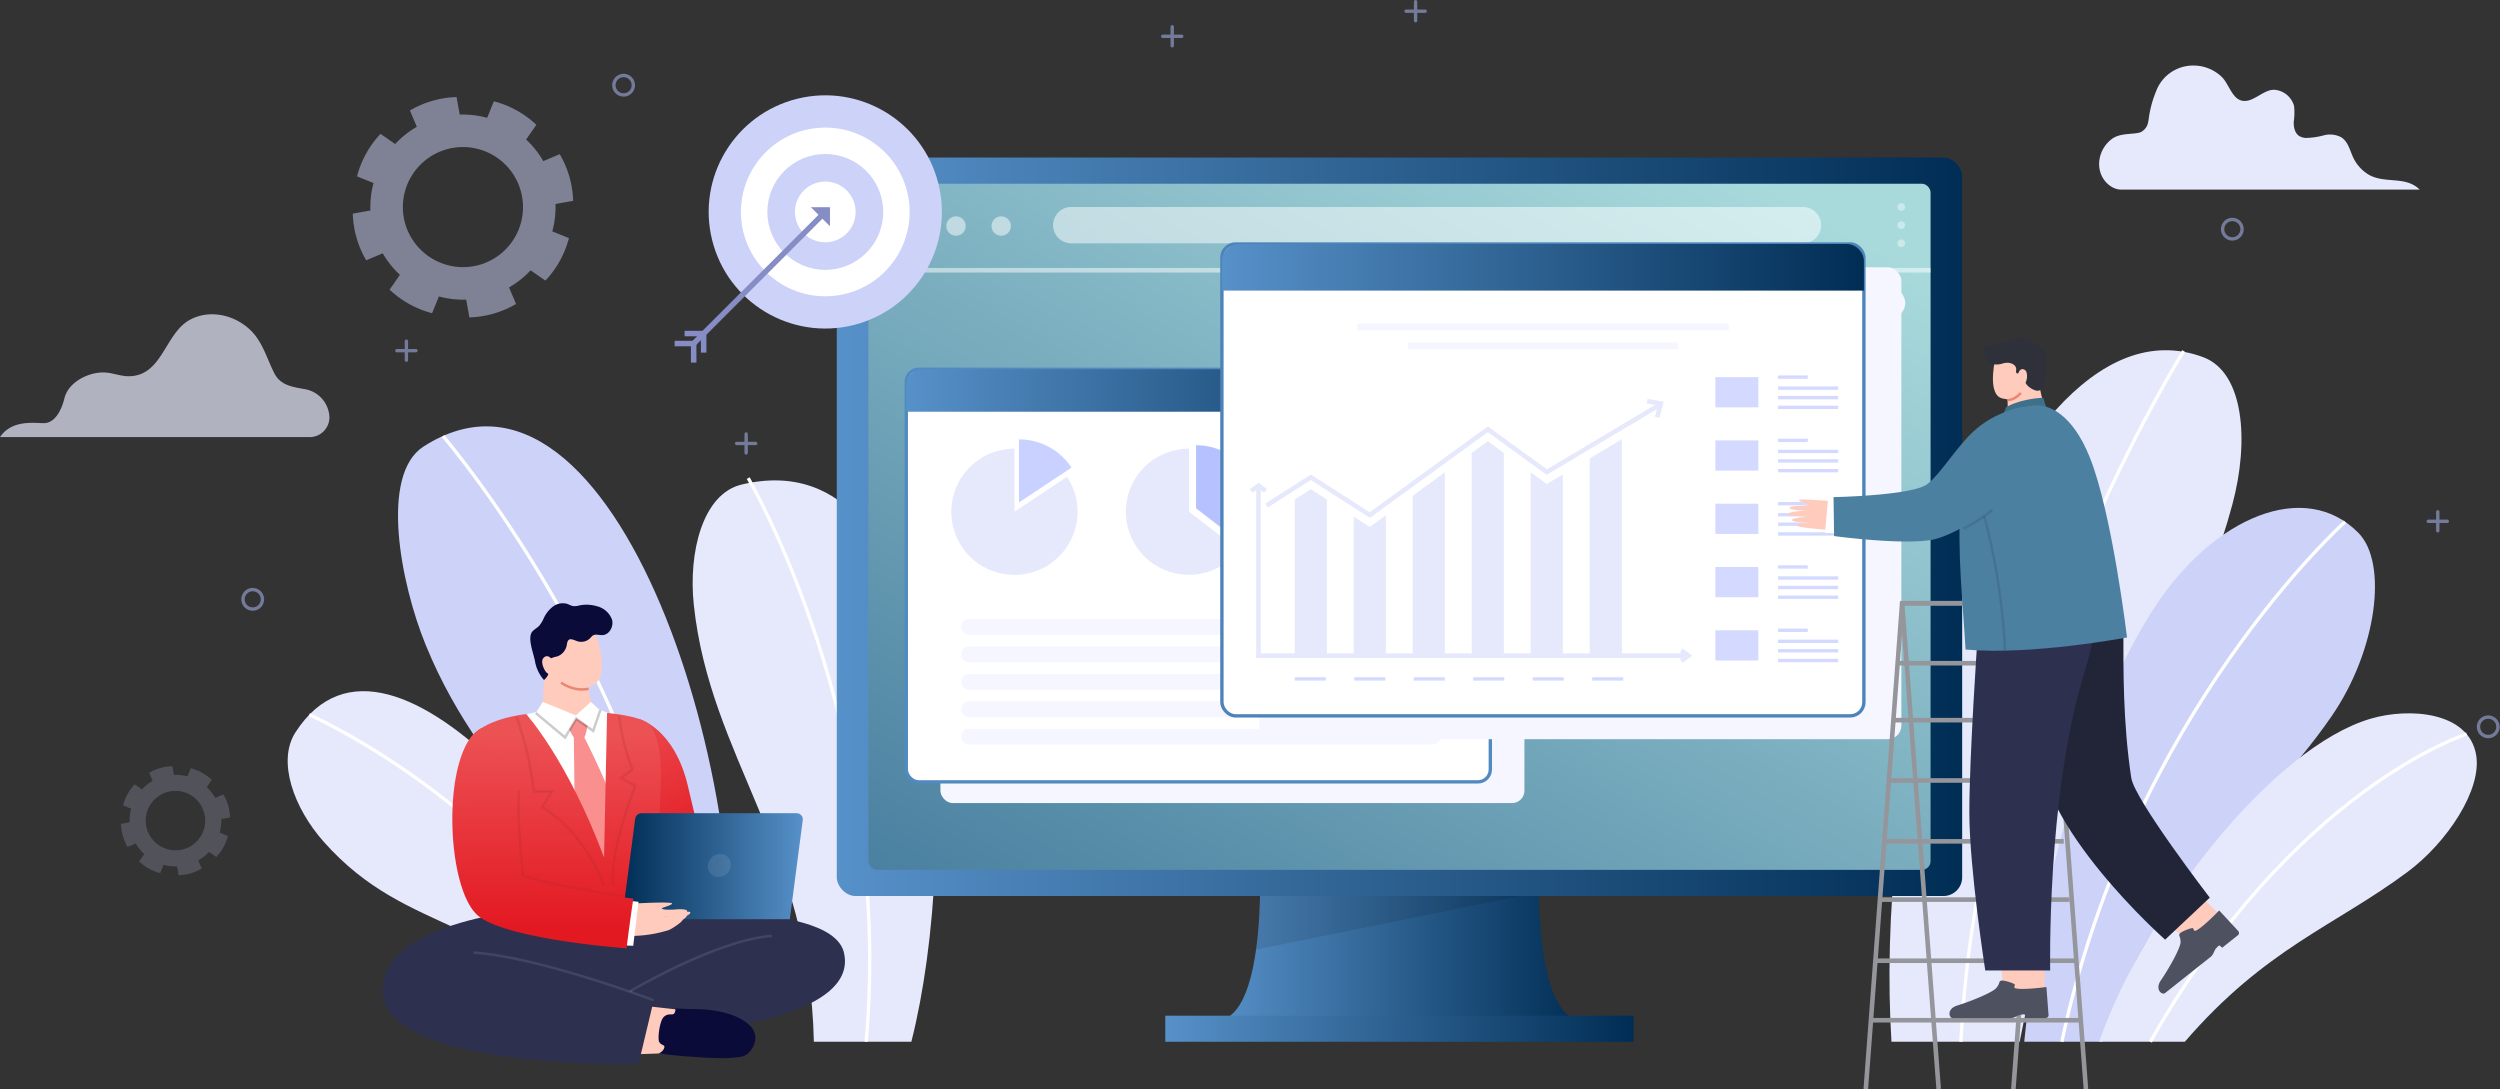 <svg xmlns="http://www.w3.org/2000/svg" xmlns:xlink="http://www.w3.org/1999/xlink" width="742.61" height="323.552" viewBox="0 0 742.61 323.552">
  <rect x="0" y="0" width="742.61" height="323.552" fill="#333333" stroke="none"/>
  <defs>
    <linearGradient id="linear-gradient" y1="0.5" x2="1" y2="0.5" gradientUnits="objectBoundingBox">
      <stop offset="0" stop-color="#5791c9"/>
      <stop offset="1" stop-color="#002d54"/>
    </linearGradient>
    <linearGradient id="linear-gradient-3" x1="0.903" y1="0.047" x2="-0.018" y2="1.083" gradientUnits="objectBoundingBox">
      <stop offset="0" stop-color="#a8dadc"/>
      <stop offset="1" stop-color="#457b9d"/>
    </linearGradient>
    <linearGradient id="linear-gradient-7" x1="0.125" y1="-0.148" x2="0.483" y2="0.726" gradientUnits="objectBoundingBox">
      <stop offset="0" stop-color="#ec5154"/>
      <stop offset="0.099" stop-color="#eb4b4f"/>
      <stop offset="1" stop-color="#e31922"/>
    </linearGradient>
    <linearGradient id="linear-gradient-8" x1="0.5" y1="0.104" x2="0.502" y2="1.024" xlink:href="#linear-gradient-7"/>
    <linearGradient id="linear-gradient-9" x1="1" y1="0.5" x2="0" y2="0.5" xlink:href="#linear-gradient"/>
    <linearGradient id="linear-gradient-10" x1="0.499" y1="0.031" x2="0.501" y2="0.908" xlink:href="#linear-gradient-7"/>
  </defs>
  <g id="Group_13699" data-name="Group 13699" transform="translate(-91.034 -113.677)">
    <g id="Group_13633" data-name="Group 13633" transform="translate(163.219 114.178)" opacity="0.5">
      <path id="Path_14098" data-name="Path 14098" d="M322.271,150.487a2.885,2.885,0,1,1-3.727-1.662A2.885,2.885,0,0,1,322.271,150.487Z" transform="translate(-81.224 -101.658)" fill="none" stroke="#b6c2ff" stroke-linecap="round" stroke-linejoin="round" stroke-width="1"/>
      <path id="Path_14099" data-name="Path 14099" d="M230.363,132.112a2.885,2.885,0,1,1-3.726-1.662A2.886,2.886,0,0,1,230.363,132.112Z" transform="translate(-114.619 -108.334)" fill="none" stroke="#b6c2ff" stroke-linecap="round" stroke-linejoin="round" stroke-width="1"/>
      <path id="Path_14100" data-name="Path 14100" d="M149.56,244.125a2.885,2.885,0,1,1-3.726-1.662A2.885,2.885,0,0,1,149.56,244.125Z" transform="translate(-143.98 -67.633)" fill="none" stroke="#b6c2ff" stroke-linecap="round" stroke-linejoin="round" stroke-width="1"/>
      <path id="Path_14101" data-name="Path 14101" d="M392.427,153.543a2.886,2.886,0,1,1-3.727-1.662A2.885,2.885,0,0,1,392.427,153.543Z" transform="translate(-55.732 -100.547)" fill="none" stroke="#b6c2ff" stroke-linecap="round" stroke-linejoin="round" stroke-width="1"/>
      <path id="Path_14102" data-name="Path 14102" d="M580.87,163.479a2.886,2.886,0,1,1-3.728-1.662A2.886,2.886,0,0,1,580.87,163.479Z" transform="translate(12.741 -96.937)" fill="none" stroke="#b6c2ff" stroke-linecap="round" stroke-linejoin="round" stroke-width="1"/>
      <path id="Path_14103" data-name="Path 14103" d="M636.622,271.9a2.885,2.885,0,1,1-3.726-1.662A2.884,2.884,0,0,1,636.622,271.9Z" transform="translate(33 -57.54)" fill="none" stroke="#b6c2ff" stroke-linecap="round" stroke-linejoin="round" stroke-width="1"/>
      <g id="Group_13625" data-name="Group 13625" transform="translate(273.193 7.456)">
        <line id="Line_362" data-name="Line 362" y2="5.644" transform="translate(2.822)" fill="none" stroke="#b6c2ff" stroke-linecap="round" stroke-linejoin="round" stroke-width="1"/>
        <line id="Line_363" data-name="Line 363" x1="5.644" transform="translate(0 2.822)" fill="none" stroke="#b6c2ff" stroke-linecap="round" stroke-linejoin="round" stroke-width="1"/>
      </g>
      <g id="Group_13626" data-name="Group 13626" transform="translate(345.486)">
        <line id="Line_364" data-name="Line 364" y2="5.644" transform="translate(2.822)" fill="none" stroke="#b6c2ff" stroke-linecap="round" stroke-linejoin="round" stroke-width="1"/>
        <line id="Line_365" data-name="Line 365" x1="5.644" transform="translate(0 2.822)" fill="none" stroke="#b6c2ff" stroke-linecap="round" stroke-linejoin="round" stroke-width="1"/>
      </g>
      <g id="Group_13627" data-name="Group 13627" transform="translate(146.631 128.403)">
        <line id="Line_366" data-name="Line 366" y2="5.644" transform="translate(2.822)" fill="none" stroke="#b6c2ff" stroke-linecap="round" stroke-linejoin="round" stroke-width="1"/>
        <line id="Line_367" data-name="Line 367" x1="5.644" transform="translate(0 2.822)" fill="none" stroke="#b6c2ff" stroke-linecap="round" stroke-linejoin="round" stroke-width="1"/>
      </g>
      <g id="Group_13628" data-name="Group 13628" transform="translate(45.711 100.836)">
        <line id="Line_368" data-name="Line 368" y2="5.644" transform="translate(2.822)" fill="none" stroke="#b6c2ff" stroke-linecap="round" stroke-linejoin="round" stroke-width="1"/>
        <line id="Line_369" data-name="Line 369" x1="5.644" transform="translate(0 2.822)" fill="none" stroke="#b6c2ff" stroke-linecap="round" stroke-linejoin="round" stroke-width="1"/>
      </g>
      <g id="Group_13629" data-name="Group 13629" transform="translate(485.651 51.206)">
        <line id="Line_370" data-name="Line 370" y2="5.644" transform="translate(2.822)" fill="none" stroke="#b6c2ff" stroke-linecap="round" stroke-linejoin="round" stroke-width="1"/>
        <line id="Line_371" data-name="Line 371" x1="5.644" transform="translate(0 2.822)" fill="none" stroke="#b6c2ff" stroke-linecap="round" stroke-linejoin="round" stroke-width="1"/>
      </g>
      <g id="Group_13630" data-name="Group 13630" transform="translate(26.12 207.473)">
        <line id="Line_372" data-name="Line 372" y2="5.644" transform="translate(2.822)" fill="none" stroke="#b6c2ff" stroke-linecap="round" stroke-linejoin="round" stroke-width="1"/>
        <line id="Line_373" data-name="Line 373" x1="5.644" transform="translate(0 2.822)" fill="none" stroke="#b6c2ff" stroke-linecap="round" stroke-linejoin="round" stroke-width="1"/>
      </g>
      <g id="Group_13631" data-name="Group 13631" transform="translate(649.12 151.525)">
        <line id="Line_374" data-name="Line 374" y2="5.644" transform="translate(2.822)" fill="none" stroke="#b6c2ff" stroke-linecap="round" stroke-linejoin="round" stroke-width="1"/>
        <line id="Line_375" data-name="Line 375" x1="5.644" transform="translate(0 2.822)" fill="none" stroke="#b6c2ff" stroke-linecap="round" stroke-linejoin="round" stroke-width="1"/>
      </g>
      <g id="Group_13632" data-name="Group 13632" transform="translate(560.567 120.702)">
        <line id="Line_376" data-name="Line 376" y2="5.644" transform="translate(2.822)" fill="none" stroke="#b6c2ff" stroke-linecap="round" stroke-linejoin="round" stroke-width="1"/>
        <line id="Line_377" data-name="Line 377" x1="5.644" transform="translate(0 2.822)" fill="none" stroke="#b6c2ff" stroke-linecap="round" stroke-linejoin="round" stroke-width="1"/>
      </g>
    </g>
    <path id="Path_14104" data-name="Path 14104" d="M167.9,169.588a29.014,29.014,0,0,0,3.988,13.859l4.9-2.072a27.358,27.358,0,0,0,5.115,6.385l-3.068,4.416a29.233,29.233,0,0,0,8.791,5.688c.239.1.479.2.72.29a28.516,28.516,0,0,0,3.11,1l2.015-4.979c.3.08.6.158.908.23.341.083.686.157,1.033.225a27.241,27.241,0,0,0,6.173.5l.95,5.28a29.049,29.049,0,0,0,13.857-3.992l-2.082-4.916a27.342,27.342,0,0,0,6.406-5.083l4.4,3.055a28.974,28.974,0,0,0,6.979-12.617l-4.938-2a27.321,27.321,0,0,0,.95-8.137l5.246-.942a29.006,29.006,0,0,0-3.989-13.859l-4.882,2.067a27.266,27.266,0,0,0-5.1-6.412l3.043-4.378a29.069,29.069,0,0,0-12.622-6.979l-1.992,4.914a27.458,27.458,0,0,0-8.149-.963l-.941-5.207a29,29,0,0,0-13.855,3.988l2.052,4.848a27.371,27.371,0,0,0-6.432,5.115l-4.345-3.018a28.987,28.987,0,0,0-6.978,12.618l4.9,1.985a27.376,27.376,0,0,0-.931,8.153Zm15.456,2.588a17.843,17.843,0,1,1,22.907,12.4A17.906,17.906,0,0,1,183.355,172.176Z" transform="translate(27.93 7.551)" fill="#cdd2f9" opacity="0.5"/>
    <path id="Path_14207" data-name="Path 14207" d="M167.9,152.1a14.361,14.361,0,0,0,1.974,6.86l2.425-1.026a13.542,13.542,0,0,0,2.532,3.16l-1.518,2.186a14.469,14.469,0,0,0,4.351,2.815c.118.051.237.1.356.144a14.112,14.112,0,0,0,1.539.494l1-2.464c.149.04.3.078.449.114.169.041.339.078.511.111a13.482,13.482,0,0,0,3.056.247l.47,2.614a14.378,14.378,0,0,0,6.859-1.976l-1.03-2.433a13.535,13.535,0,0,0,3.171-2.516l2.177,1.512a14.341,14.341,0,0,0,3.454-6.245l-2.444-.991a13.523,13.523,0,0,0,.47-4.027l2.6-.466a14.357,14.357,0,0,0-1.975-6.86l-2.417,1.023a13.5,13.5,0,0,0-2.527-3.174l1.506-2.167a14.388,14.388,0,0,0-6.247-3.454l-.986,2.432a13.591,13.591,0,0,0-4.033-.476l-.466-2.577a14.356,14.356,0,0,0-6.858,1.974l1.016,2.4a13.548,13.548,0,0,0-3.184,2.532l-2.151-1.494a14.348,14.348,0,0,0-3.454,6.245l2.425.983a13.55,13.55,0,0,0-.461,4.035Zm7.65,1.281a8.832,8.832,0,1,1,11.338,6.135A8.863,8.863,0,0,1,175.549,153.38Z" transform="translate(-40.941 206.299)" fill="#cdd2f9" opacity="0.2"/>
    <path id="Path_14105" data-name="Path 14105" d="M552.067,149.976c2.769-2.2,7.486-1.17,9.095-2.333,1.928-1.395,1.767-2.813,2.143-5a32.382,32.382,0,0,1,2.018-6.952,11.725,11.725,0,0,1,11.4-7.594,12.055,12.055,0,0,1,8.092,3.373c1.951,1.868,2.9,5.9,5.489,6.9,3.644,1.4,7.008-3.723,10.705-3.013a6.592,6.592,0,0,1,5.284,4.747,18.814,18.814,0,0,1-.1,4.693c-.063,1.569.3,3.34,1.606,4.207a4.071,4.071,0,0,0,1.984.588,21.58,21.58,0,0,0,5.318-.765,7.183,7.183,0,0,1,5.227.584c1.981,1.287,2.521,3.767,3.436,5.785a11.788,11.788,0,0,0,4.679,5.3c4.81,2.788,10.99.281,15.151,4.44H554.863c-2.889,0-6.492-3-6.484-7.642A9.434,9.434,0,0,1,552.067,149.976Z" transform="translate(166.183 5.057)" fill="#e6e8fc"/>
    <path id="Path_14106" data-name="Path 14106" d="M181.707,204.544c-4-.717-7.384-1.168-9.218-4.8s-3-7.633-5.432-10.895c-4.237-5.687-12.672-8.54-19.444-5.019-7.672,3.989-8.232,16.832-18.365,16.855-2.209.005-4.333-.841-6.529-1.07-4.833-.5-11.321,2.6-12.54,7.6-.327,1.342-1.939,7.413-6.177,7.413-2.754,0-9.436-1.115-12.968,4.134h92.253a5.884,5.884,0,0,0,5.6-5.639A8.775,8.775,0,0,0,181.707,204.544Z" transform="translate(0 24.749)" fill="#e6e8fc" opacity="0.7"/>
    <g id="Group_13640" data-name="Group 13640" transform="translate(176.488 217.71)">
      <g id="Group_13634" data-name="Group 13634" transform="translate(475.8)">
        <path id="Path_14107" data-name="Path 14107" d="M503.3,395.533c-2.2-34.736,1.361-84.167,16.735-128.6,15.954-46.1,44.354-86.557,75.888-74.742,12.1,4.535,13.719,24.855,8.626,43.784-15.013,55.8-49.8,89.531-63.172,159.556" transform="translate(-502.703 -190.116)" fill="#e6e8fc"/>
        <path id="Path_14108" data-name="Path 14108" d="M518.26,395.467c5.354-108.746,66.179-205.17,66.179-205.17" transform="translate(-497.05 -190.051)" fill="none" stroke="#fff" stroke-linejoin="round" stroke-width="1"/>
      </g>
      <g id="Group_13635" data-name="Group 13635" transform="translate(0 101.275)">
        <path id="Path_14109" data-name="Path 14109" d="M271.426,368.541c-18.94-48.008-86.587-136.538-115.38-91.952-5.627,8.713-.379,22.655,8.33,32.49,25.675,28.991,52.81,20.47,81.866,59.462" transform="translate(-153.713 -264.399)" fill="#e6e8fc"/>
        <path id="Path_14110" data-name="Path 14110" d="M257.746,366.675c-32.13-67.8-99.327-97.141-99.327-97.141" transform="translate(-152.003 -262.534)" fill="none" stroke="#fff" stroke-linejoin="round" stroke-width="1"/>
      </g>
      <g id="Group_13636" data-name="Group 13636" transform="translate(32.772 22.617)">
        <path id="Path_14111" data-name="Path 14111" d="M275.174,389.5c11.038-73.72-32.871-213.366-89.843-176.805-13.047,8.374-6.825,40.631.6,58.836C204.57,317.273,236.15,328.82,248.966,389.5" transform="translate(-177.75 -206.706)" fill="#cdd2f9"/>
        <path id="Path_14112" data-name="Path 14112" d="M260.809,388.594c-.983-95.692-73.247-179.774-73.247-179.774" transform="translate(-174.185 -205.937)" fill="none" stroke="#fff" stroke-linejoin="round" stroke-width="1"/>
      </g>
      <g id="Group_13637" data-name="Group 13637" transform="translate(120.289 37.992)">
        <path id="Path_14113" data-name="Path 14113" d="M306.909,385.226c14.667-57.665,11.67-180.3-50.4-165.521-11.666,2.779-15.853,20.25-14.227,35.671,4.791,45.459,34.473,72.8,35.668,129.849" transform="translate(-241.943 -217.803)" fill="#e6e8fc"/>
        <path id="Path_14114" data-name="Path 14114" d="M289.087,385.407c8.317-93.839-35.041-167.424-35.041-167.424" transform="translate(-237.545 -217.983)" fill="none" stroke="#fff" stroke-linejoin="round" stroke-width="1"/>
      </g>
      <g id="Group_13638" data-name="Group 13638" transform="translate(515.835 46.83)">
        <path id="Path_14115" data-name="Path 14115" d="M532.068,383.051c4.331-43.343,17.724-97.433,39.229-129.8,17.218-25.913,44.109-37.518,60.03-21.368,8.851,8.976,5.5,34.928-7.958,54.464-23.808,34.559-52.235,46.92-68.089,96.7" transform="translate(-532.068 -224.465)" fill="#cdd2f9"/>
        <path id="Path_14116" data-name="Path 14116" d="M540.262,381.949C560.9,284.168,624.376,227.5,624.376,227.5" transform="translate(-529.091 -223.363)" fill="none" stroke="#fff" stroke-linejoin="round" stroke-width="1"/>
      </g>
      <g id="Group_13639" data-name="Group 13639" transform="translate(538.073 107.852)">
        <path id="Path_14117" data-name="Path 14117" d="M548.379,366.788c14.409-40.579,52.022-87.434,80.539-95.929,11.523-3.433,29.25-2.173,31.458,10.724,1.77,10.333-8.6,26.006-20.4,34.773-21.7,16.127-42.156,22.65-66.139,50.432" transform="translate(-548.379 -269.224)" fill="#e6e8fc"/>
        <path id="Path_14118" data-name="Path 14118" d="M559.553,365.145c42.5-75.18,93.918-91.4,93.918-91.4" transform="translate(-544.319 -267.58)" fill="none" stroke="#fff" stroke-linejoin="round" stroke-width="1"/>
      </g>
    </g>
    <g id="Group_13665" data-name="Group 13665" transform="translate(201.903 160.473)">
      <path id="Path_14119" data-name="Path 14119" d="M452.169,297.3h-83.3s3.453,53.059-13.041,53.059H465.21C448.716,350.358,452.169,297.3,452.169,297.3Z" transform="translate(-105.685 -93.934)" fill="url(#linear-gradient)"/>
      <path id="Path_14120" data-name="Path 14120" d="M364.7,329.195l83.978-17.016c-.154-8.413.266-14.88.266-14.88h-83.3S366.759,314.406,364.7,329.195Z" transform="translate(-102.462 -93.934)" opacity="0.1"/>
      <rect id="Rectangle_19923" data-name="Rectangle 19923" width="334.293" height="219.363" rx="5.566" transform="translate(137.689)" fill="url(#linear-gradient)"/>
      <rect id="Rectangle_19924" data-name="Rectangle 19924" width="315.518" height="203.814" rx="2.589" transform="translate(147.076 7.775)" fill="url(#linear-gradient-3)"/>
      <g id="Group_13641" data-name="Group 13641" transform="translate(147.076 32.799)" opacity="0.5">
        <rect id="Rectangle_19925" data-name="Rectangle 19925" width="315.517" height="1.363" fill="#fff"/>
      </g>
      <path id="Path_14121" data-name="Path 14121" d="M543.235,169.695H325.865a5.393,5.393,0,0,1-5.393-5.393h0a5.393,5.393,0,0,1,5.393-5.393H543.235a5.393,5.393,0,0,1,5.393,5.393h0A5.393,5.393,0,0,1,543.235,169.695Z" transform="translate(-118.533 -144.22)" fill="#fff" opacity="0.5"/>
      <g id="Group_13642" data-name="Group 13642" transform="translate(156.806 17.471)">
        <path id="Path_14122" data-name="Path 14122" d="M293.121,163.827a2.877,2.877,0,1,1-2.877-2.878A2.877,2.877,0,0,1,293.121,163.827Z" transform="translate(-287.368 -160.949)" fill="#fff" stroke="#8693f2" stroke-miterlimit="10" stroke-width="1"/>
        <path id="Path_14123" data-name="Path 14123" d="M302.971,163.827a2.877,2.877,0,1,1-2.877-2.878A2.877,2.877,0,0,1,302.971,163.827Z" transform="translate(-283.79 -160.949)" fill="#fff" opacity="0.5"/>
        <path id="Path_14124" data-name="Path 14124" d="M312.82,163.827a2.877,2.877,0,1,1-2.877-2.878A2.877,2.877,0,0,1,312.82,163.827Z" transform="translate(-280.211 -160.949)" fill="#fff" opacity="0.5"/>
      </g>
      <g id="Group_13644" data-name="Group 13644" transform="translate(204.693 83.17)">
        <g id="Group_13643" data-name="Group 13643">
          <path id="Path_14125" data-name="Path 14125" d="M510.7,233.3H334.571a12.08,12.08,0,0,1-12.079-12.081h0a12.081,12.081,0,0,1,12.079-12.081H510.7a12.081,12.081,0,0,1,12.081,12.081h0A12.08,12.08,0,0,1,510.7,233.3Z" transform="translate(-322.492 -209.138)" fill="none" stroke="#277ef1" stroke-miterlimit="10" stroke-width="1.5"/>
          <path id="Path_14126" data-name="Path 14126" d="M465.939,209.138H445.666V233.3h20.273a12.08,12.08,0,0,0,12.081-12.081h0A12.081,12.081,0,0,0,465.939,209.138Z" transform="translate(-277.735 -209.138)" fill="#277ef1"/>
        </g>
        <path id="Path_14127" data-name="Path 14127" d="M467.206,226.015l-4-4a6.309,6.309,0,1,0-2.134,1.811l4.16,4.161a1.395,1.395,0,1,0,1.973-1.973Zm-4.521-7.756a4.509,4.509,0,1,1-4.507-4.509A4.513,4.513,0,0,1,462.685,218.259Z" transform="translate(-275.472 -208.106)" fill="#fff"/>
        <path id="Path_14128" data-name="Path 14128" d="M383.358,224.585h-50.4a5.2,5.2,0,0,1-5.2-5.2h0a5.2,5.2,0,0,1,5.2-5.2h50.4a5.2,5.2,0,0,1,5.2,5.2h0A5.2,5.2,0,0,1,383.358,224.585Z" transform="translate(-320.58 -207.304)" fill="#e0ebfc" opacity="0.75"/>
      </g>
      <rect id="Rectangle_19926" data-name="Rectangle 19926" width="139.129" height="7.742" transform="translate(235.271 254.911)" fill="url(#linear-gradient)"/>
      <g id="Group_13647" data-name="Group 13647" transform="translate(241.277 122.375)">
        <g id="Group_13645" data-name="Group 13645">
          <path id="Path_14129" data-name="Path 14129" d="M389.244,249.515H355.137a5.81,5.81,0,0,1-5.811-5.811h0a5.81,5.81,0,0,1,5.811-5.811h34.107a5.81,5.81,0,0,1,5.811,5.811h0A5.81,5.81,0,0,1,389.244,249.515Z" transform="translate(-349.326 -237.894)" fill="#e0ebfc" opacity="0.75"/>
          <line id="Line_378" data-name="Line 378" x2="33.227" transform="translate(6.25 7.262)" fill="none" stroke="#277ef1" stroke-miterlimit="10" stroke-width="1.5"/>
        </g>
        <g id="Group_13646" data-name="Group 13646" transform="translate(54.946)">
          <path id="Path_14130" data-name="Path 14130" d="M455.987,249.515H395.439a5.81,5.81,0,0,1-5.811-5.811h0a5.81,5.81,0,0,1,5.811-5.811h60.548A5.81,5.81,0,0,1,461.8,243.7h0A5.81,5.81,0,0,1,455.987,249.515Z" transform="translate(-389.628 -237.894)" fill="#e0ebfc" opacity="0.75"/>
          <line id="Line_379" data-name="Line 379" x2="46.838" transform="translate(12.666 7.262)" fill="none" stroke="#277ef1" stroke-miterlimit="10" stroke-width="1.5"/>
        </g>
      </g>
      <line id="Line_380" data-name="Line 380" x2="12.765" transform="translate(400.792 43.216)" fill="#fff" stroke="#8693f2" stroke-miterlimit="10" stroke-width="1"/>
      <line id="Line_381" data-name="Line 381" x2="12.765" transform="translate(419.74 43.216)" fill="#fff" stroke="#8693f2" stroke-miterlimit="10" stroke-width="1"/>
      <g id="Group_13648" data-name="Group 13648" transform="translate(437.101 39.759)">
        <rect id="Rectangle_19927" data-name="Rectangle 19927" width="1.718" height="1.717" fill="#f5f6ff" opacity="0.75"/>
        <rect id="Rectangle_19928" data-name="Rectangle 19928" width="1.717" height="1.717" transform="translate(2.396)" fill="#f5f6ff" opacity="0.75"/>
        <rect id="Rectangle_19929" data-name="Rectangle 19929" width="1.717" height="1.717" transform="translate(4.792)" fill="#f5f6ff" opacity="0.75"/>
        <rect id="Rectangle_19930" data-name="Rectangle 19930" width="1.718" height="1.717" transform="translate(0 2.599)" fill="#f5f6ff" opacity="0.75"/>
        <rect id="Rectangle_19931" data-name="Rectangle 19931" width="1.717" height="1.717" transform="translate(2.396 2.599)" fill="#f5f6ff" opacity="0.75"/>
        <rect id="Rectangle_19932" data-name="Rectangle 19932" width="1.717" height="1.717" transform="translate(4.792 2.599)" fill="#f5f6ff" opacity="0.75"/>
        <rect id="Rectangle_19933" data-name="Rectangle 19933" width="1.718" height="1.717" transform="translate(0 5.198)" fill="#f5f6ff" opacity="0.75"/>
        <rect id="Rectangle_19934" data-name="Rectangle 19934" width="1.717" height="1.717" transform="translate(2.396 5.198)" fill="#f5f6ff" opacity="0.75"/>
        <rect id="Rectangle_19935" data-name="Rectangle 19935" width="1.717" height="1.717" transform="translate(4.792 5.198)" fill="#f5f6ff" opacity="0.75"/>
      </g>
      <path id="Path_14131" data-name="Path 14131" d="M508.453,180.993a4.354,4.354,0,1,1-4.355-4.353A4.354,4.354,0,0,1,508.453,180.993Z" transform="translate(-53.392 -137.777)" fill="#f5f6ff"/>
      <g id="Group_13649" data-name="Group 13649" transform="translate(452.745 13.553)">
        <circle id="Ellipse_3379" data-name="Ellipse 3379" cx="1.136" cy="1.136" r="1.136" fill="#fff" opacity="0.4"/>
        <circle id="Ellipse_3380" data-name="Ellipse 3380" cx="1.136" cy="1.136" r="1.136" transform="translate(0 5.393)" fill="#fff" opacity="0.4"/>
        <circle id="Ellipse_3381" data-name="Ellipse 3381" cx="1.136" cy="1.136" r="1.136" transform="translate(0 10.786)" fill="#fff" opacity="0.4"/>
      </g>
      <g id="Group_13653" data-name="Group 13653" transform="translate(158.34 62.901)">
        <rect id="Rectangle_19936" data-name="Rectangle 19936" width="173.484" height="122.555" rx="3.681" transform="translate(10.129 6.302)" fill="#f5f6ff" style="mix-blend-mode: multiply;isolation: isolate"/>
        <rect id="Rectangle_19937" data-name="Rectangle 19937" width="173.484" height="122.555" rx="3.681" transform="translate(0 0)" fill="#fff" stroke="#518ac0" stroke-miterlimit="10" stroke-width="1"/>
        <path id="Path_14132" data-name="Path 14132" d="M457.227,194.271H293.243a4.75,4.75,0,0,0-4.75,4.75v7.854H461.977v-7.854A4.75,4.75,0,0,0,457.227,194.271Z" transform="translate(-288.493 -194.271)" fill="url(#linear-gradient)"/>
        <g id="Group_13650" data-name="Group 13650" transform="translate(16.321 74.196)">
          <path id="Path_14133" data-name="Path 14133" d="M440.405,259.358H302.8a2.34,2.34,0,0,1-2.341-2.341h0a2.34,2.34,0,0,1,2.341-2.341h137.6a2.341,2.341,0,0,1,2.341,2.341h0A2.341,2.341,0,0,1,440.405,259.358Z" transform="translate(-300.464 -246.518)" fill="#f5f6ff"/>
          <path id="Path_14134" data-name="Path 14134" d="M440.405,265.341H302.8A2.34,2.34,0,0,1,300.464,263h0a2.341,2.341,0,0,1,2.341-2.341h137.6A2.341,2.341,0,0,1,442.746,263h0A2.341,2.341,0,0,1,440.405,265.341Z" transform="translate(-300.464 -244.344)" fill="#f5f6ff"/>
          <path id="Path_14135" data-name="Path 14135" d="M440.405,271.313H302.8a2.341,2.341,0,0,1-2.341-2.342h0a2.34,2.34,0,0,1,2.341-2.341h137.6a2.341,2.341,0,0,1,2.341,2.341h0A2.342,2.342,0,0,1,440.405,271.313Z" transform="translate(-300.464 -242.174)" fill="#f5f6ff"/>
          <path id="Path_14136" data-name="Path 14136" d="M440.405,277.284H302.8a2.341,2.341,0,0,1-2.341-2.341h0A2.34,2.34,0,0,1,302.8,272.6h137.6a2.341,2.341,0,0,1,2.341,2.341h0A2.341,2.341,0,0,1,440.405,277.284Z" transform="translate(-300.464 -240.004)" fill="#f5f6ff"/>
          <path id="Path_14137" data-name="Path 14137" d="M440.405,253.374H302.8a2.34,2.34,0,0,1-2.341-2.341h0a2.34,2.34,0,0,1,2.341-2.341h137.6a2.341,2.341,0,0,1,2.341,2.341h0A2.341,2.341,0,0,1,440.405,253.374Z" transform="translate(-300.464 -248.692)" fill="#f5f6ff"/>
        </g>
        <g id="Group_13652" data-name="Group 13652" transform="translate(13.401 20.814)">
          <g id="Group_13651" data-name="Group 13651" transform="translate(20.073)" opacity="0.75">
            <path id="Path_14138" data-name="Path 14138" d="M328.655,217.913a18.711,18.711,0,0,0-15.61-8.375v18.73Z" transform="translate(-313.045 -209.538)" fill="#b6c2ff"/>
          </g>
          <path id="Path_14139" data-name="Path 14139" d="M332.657,219.944,317.052,230.3v-18.73a18.742,18.742,0,1,0,15.605,8.378Z" transform="translate(-298.322 -208.801)" fill="#e6e8fc"/>
          <path id="Path_14140" data-name="Path 14140" d="M396.142,211.566V230.3l-14.891,11.33h0a18.722,18.722,0,1,0,14.891-30.059Z" transform="translate(-268.189 -208.801)" fill="#e6e8fc"/>
          <path id="Path_14141" data-name="Path 14141" d="M366.464,240.952a18.708,18.708,0,0,0-14.839-30.132v18.731Z" transform="translate(-278.954 -209.072)" fill="#b6c2ff"/>
          <path id="Path_14142" data-name="Path 14142" d="M369.922,241.7l-14.837-11.4v-18.73a18.731,18.731,0,1,0,14.839,30.13Z" transform="translate(-284.502 -208.801)" fill="#e6e8fc"/>
          <path id="Path_14143" data-name="Path 14143" d="M377.133,229.577a18.626,18.626,0,0,0,3.839,11.328l14.891-11.328V210.846A18.731,18.731,0,0,0,377.133,229.577Z" transform="translate(-269.685 -209.063)" fill="#b6c2ff"/>
        </g>
      </g>
      <g id="Group_13664" data-name="Group 13664" transform="translate(252.092 25.678)">
        <rect id="Rectangle_19938" data-name="Rectangle 19938" width="190.696" height="140.167" rx="4.046" transform="translate(11.134 6.928)" fill="#f5f6ff" style="mix-blend-mode: multiply;isolation: isolate"/>
        <rect id="Rectangle_19939" data-name="Rectangle 19939" width="190.696" height="140.167" rx="4.046" transform="translate(0 0)" fill="#fff" stroke="#4c84ba" stroke-miterlimit="10" stroke-width="1"/>
        <path id="Path_14144" data-name="Path 14144" d="M542.732,166.969H362.481a5.221,5.221,0,0,0-5.222,5.222v8.633h190.7v-8.633A5.222,5.222,0,0,0,542.732,166.969Z" transform="translate(-357.258 -166.969)" fill="url(#linear-gradient)"/>
        <g id="Group_13659" data-name="Group 13659" transform="translate(146.58 39.546)">
          <g id="Group_13654" data-name="Group 13654">
            <rect id="Rectangle_19940" data-name="Rectangle 19940" width="12.762" height="8.987" fill="#d4daff"/>
            <line id="Line_382" data-name="Line 382" x2="8.823" transform="translate(18.627)" fill="none" stroke="#d4daff" stroke-miterlimit="10" stroke-width="1"/>
            <line id="Line_383" data-name="Line 383" x2="17.843" transform="translate(18.627 8.987)" fill="none" stroke="#d4daff" stroke-miterlimit="10" stroke-width="1"/>
            <line id="Line_384" data-name="Line 384" x2="17.843" transform="translate(18.627 6.096)" fill="none" stroke="#d4daff" stroke-miterlimit="10" stroke-width="1"/>
            <line id="Line_385" data-name="Line 385" x2="17.843" transform="translate(18.627 3.279)" fill="none" stroke="#d4daff" stroke-miterlimit="10" stroke-width="1"/>
          </g>
          <g id="Group_13655" data-name="Group 13655" transform="translate(0 18.799)">
            <rect id="Rectangle_19941" data-name="Rectangle 19941" width="12.762" height="8.987" fill="#d4daff"/>
            <line id="Line_386" data-name="Line 386" x2="8.823" transform="translate(18.627)" fill="none" stroke="#d4daff" stroke-miterlimit="10" stroke-width="1"/>
            <line id="Line_387" data-name="Line 387" x2="17.843" transform="translate(18.627 8.987)" fill="none" stroke="#d4daff" stroke-miterlimit="10" stroke-width="1"/>
            <line id="Line_388" data-name="Line 388" x2="17.843" transform="translate(18.627 6.096)" fill="none" stroke="#d4daff" stroke-miterlimit="10" stroke-width="1"/>
            <line id="Line_389" data-name="Line 389" x2="17.843" transform="translate(18.627 3.279)" fill="none" stroke="#d4daff" stroke-miterlimit="10" stroke-width="1"/>
          </g>
          <g id="Group_13656" data-name="Group 13656" transform="translate(0 37.598)">
            <rect id="Rectangle_19942" data-name="Rectangle 19942" width="12.762" height="8.987" fill="#d4daff"/>
            <line id="Line_390" data-name="Line 390" x2="8.823" transform="translate(18.627)" fill="none" stroke="#d4daff" stroke-miterlimit="10" stroke-width="1"/>
            <line id="Line_391" data-name="Line 391" x2="17.843" transform="translate(18.627 8.987)" fill="none" stroke="#d4daff" stroke-miterlimit="10" stroke-width="1"/>
            <line id="Line_392" data-name="Line 392" x2="17.843" transform="translate(18.627 6.096)" fill="none" stroke="#d4daff" stroke-miterlimit="10" stroke-width="1"/>
            <line id="Line_393" data-name="Line 393" x2="17.843" transform="translate(18.627 3.279)" fill="none" stroke="#d4daff" stroke-miterlimit="10" stroke-width="1"/>
          </g>
          <g id="Group_13657" data-name="Group 13657" transform="translate(0 56.397)">
            <rect id="Rectangle_19943" data-name="Rectangle 19943" width="12.762" height="8.987" fill="#d4daff"/>
            <line id="Line_394" data-name="Line 394" x2="8.823" transform="translate(18.627)" fill="none" stroke="#d4daff" stroke-miterlimit="10" stroke-width="1"/>
            <line id="Line_395" data-name="Line 395" x2="17.843" transform="translate(18.627 8.987)" fill="none" stroke="#d4daff" stroke-miterlimit="10" stroke-width="1"/>
            <line id="Line_396" data-name="Line 396" x2="17.843" transform="translate(18.627 6.096)" fill="none" stroke="#d4daff" stroke-miterlimit="10" stroke-width="1"/>
            <line id="Line_397" data-name="Line 397" x2="17.843" transform="translate(18.627 3.279)" fill="none" stroke="#d4daff" stroke-miterlimit="10" stroke-width="1"/>
          </g>
          <g id="Group_13658" data-name="Group 13658" transform="translate(0 75.197)">
            <rect id="Rectangle_19944" data-name="Rectangle 19944" width="12.762" height="8.987" fill="#d4daff"/>
            <line id="Line_398" data-name="Line 398" x2="8.823" transform="translate(18.627)" fill="none" stroke="#d4daff" stroke-miterlimit="10" stroke-width="1"/>
            <line id="Line_399" data-name="Line 399" x2="17.843" transform="translate(18.627 8.987)" fill="none" stroke="#d4daff" stroke-miterlimit="10" stroke-width="1"/>
            <line id="Line_400" data-name="Line 400" x2="17.843" transform="translate(18.627 6.096)" fill="none" stroke="#d4daff" stroke-miterlimit="10" stroke-width="1"/>
            <line id="Line_401" data-name="Line 401" x2="17.843" transform="translate(18.627 3.279)" fill="none" stroke="#d4daff" stroke-miterlimit="10" stroke-width="1"/>
          </g>
        </g>
        <line id="Line_402" data-name="Line 402" x2="110.415" transform="translate(40.141 24.65)" fill="none" stroke="#f5f6ff" stroke-miterlimit="10" stroke-width="2"/>
        <line id="Line_403" data-name="Line 403" x2="80.197" transform="translate(55.249 30.257)" fill="none" stroke="#f5f6ff" stroke-miterlimit="10" stroke-width="2"/>
        <g id="Group_13663" data-name="Group 13663" transform="translate(8.348 46.03)">
          <path id="Path_14145" data-name="Path 14145" d="M398.835,223.672v47.515h9.539V216.737Z" transform="translate(-350.5 -194.915)" fill="#e6e8fc"/>
          <path id="Path_14146" data-name="Path 14146" d="M390.75,229.55l-4.77-3.051v41.292h9.539V226.083Z" transform="translate(-355.17 -191.52)" fill="#e6e8fc"/>
          <path id="Path_14147" data-name="Path 14147" d="M377.9,220.4l-4.769,3.041v46.41h9.539v-46.4Z" transform="translate(-359.841 -193.583)" fill="#e6e8fc"/>
          <path id="Path_14148" data-name="Path 14148" d="M437.4,215.208v58.6h9.539V209.524Z" transform="translate(-336.487 -197.537)" fill="#e6e8fc"/>
          <path id="Path_14149" data-name="Path 14149" d="M416.459,209.935l-4.769,3.467v60.256h9.539V213.4Z" transform="translate(-345.829 -197.387)" fill="#e6e8fc"/>
          <path id="Path_14150" data-name="Path 14150" d="M429.313,220.192l-4.769-3.463V271.19h9.539V217.349Z" transform="translate(-341.158 -194.919)" fill="#e6e8fc"/>
          <g id="Group_13660" data-name="Group 13660" transform="translate(0 24.91)">
            <path id="Path_14151" data-name="Path 14151" d="M367.6,221.967l-1.7-1.266-1.7,1.266-.813-1.094L365.9,219l2.516,1.87Z" transform="translate(-363.382 -219.002)" fill="#e6e8fc"/>
          </g>
          <path id="Path_14152" data-name="Path 14152" d="M491.412,267.936l-.812,1.094.455.338H366.091V219.863h-1.363v50.869H491.057l-.456.34.812,1.094,2.848-2.116Z" transform="translate(-362.893 -193.78)" fill="#e6e8fc"/>
          <g id="Group_13661" data-name="Group 13661" transform="translate(4.571 0.839)">
            <path id="Path_14153" data-name="Path 14153" d="M397.767,235.817,380.218,224.59l-12.75,8.13-.734-1.149,13.483-8.6,17.5,11.2,35.075-25.5,17.563,12.752,33.682-20.072.7,1.172L450.282,223.05l-17.488-12.7Z" transform="translate(-366.734 -201.347)" fill="#e6e8fc"/>
          </g>
          <g id="Group_13662" data-name="Group 13662" transform="translate(117.858)">
            <path id="Path_14154" data-name="Path 14154" d="M453.579,206.341,452.261,206l.881-3.36-3.314-.559.226-1.345,4.784.807Z" transform="translate(-449.828 -200.731)" fill="#e6e8fc"/>
          </g>
          <line id="Line_404" data-name="Line 404" x2="9.254" transform="translate(13.284 83.164)" fill="none" stroke="#d4daff" stroke-miterlimit="10" stroke-width="1"/>
          <line id="Line_405" data-name="Line 405" x2="9.254" transform="translate(30.952 83.164)" fill="none" stroke="#d4daff" stroke-miterlimit="10" stroke-width="1"/>
          <line id="Line_406" data-name="Line 406" x2="9.254" transform="translate(48.62 83.164)" fill="none" stroke="#d4daff" stroke-miterlimit="10" stroke-width="1"/>
          <line id="Line_407" data-name="Line 407" x2="9.254" transform="translate(66.287 83.164)" fill="none" stroke="#d4daff" stroke-miterlimit="10" stroke-width="1"/>
          <line id="Line_408" data-name="Line 408" x2="9.254" transform="translate(83.955 83.164)" fill="none" stroke="#d4daff" stroke-miterlimit="10" stroke-width="1"/>
          <line id="Line_409" data-name="Line 409" x2="9.254" transform="translate(101.623 83.164)" fill="none" stroke="#d4daff" stroke-miterlimit="10" stroke-width="1"/>
        </g>
      </g>
      <path id="Path_14155" data-name="Path 14155" d="M619.535,340.785" transform="translate(-9.865 -78.132)" fill="none" stroke="#8693f2" stroke-miterlimit="10" stroke-width="1"/>
      <path id="Path_14156" data-name="Path 14156" d="M172.354,340.785" transform="translate(-172.354 -78.132)" fill="none" stroke="#8693f2" stroke-miterlimit="10" stroke-width="1"/>
    </g>
    <g id="Group_13673" data-name="Group 13673" transform="translate(204.715 292.855)">
      <g id="Group_13666" data-name="Group 13666" transform="translate(-0.001 88.247)">
        <path id="Path_14157" data-name="Path 14157" d="M212.193,313.664s64.774-6.306,68.676,11c5.907,26.19-81.955,26.19-81.955,26.19l-7.565-17.589,36.005-14.1" transform="translate(-143.836 -309.023)" fill="#2d314f"/>
        <path id="Path_14158" data-name="Path 14158" d="M223.113,347.66l17.89-.648s2.856-.907,4.664-6.262,1.077-5.837,1.077-5.837l-20.853-2.335" transform="translate(-152.877 -301.743)" fill="#ffcbbd"/>
        <path id="Path_14159" data-name="Path 14159" d="M279.932,311.723s-49.534,3-47.449,25.515,75.929,20.718,75.929,20.718l5.332-22.35s-38.161-8.375-54.327-8.375" transform="translate(-232.419 -309.321)" fill="#2d314f"/>
        <path id="Path_14160" data-name="Path 14160" d="M256.973,309.961l-37.985,20.007s28.374,16.115,55.508,9.439,31.278-18.865,31.278-18.865Z" transform="translate(-206.138 -309.961)" fill="#2d314f"/>
        <path id="Path_14161" data-name="Path 14161" d="M215.833,333.539a1.846,1.846,0,0,1-.365,1.527c-.567.567-1.775-.286-3.083,1.02-1.211,1.212-1.827,6.345-1.331,7.354s1.626.868,1.557,1.5c-.147,1.346-1.729,1.947-1.729,1.947s3.966.567,9.182.942c9.287.668,12.088.562,15.493,0,2.779-.459,6.055-5.62,2.515-9.158-5.313-5.314-16.934-4.959-16.934-4.959l-5.306-.173" transform="translate(-128.931 -301.394)" fill="#0b0b3a"/>
        <path id="Path_14162" data-name="Path 14162" d="M286.529,335.523s-34.046-12.9-53.512-14.169" transform="translate(-206.02 -305.821)" fill="none" stroke="#fff" stroke-miterlimit="10" stroke-width="0.75" opacity="0.1"/>
        <path id="Path_14163" data-name="Path 14163" d="M207.295,334.265s25.724-15.343,42.245-16.543" transform="translate(-133.962 -307.141)" fill="none" stroke="#fff" stroke-miterlimit="10" stroke-width="0.75" opacity="0.1"/>
      </g>
      <g id="Group_13667" data-name="Group 13667" transform="translate(43.842 0)">
        <path id="Path_14164" data-name="Path 14164" d="M257.708,251.1s4.5,11.674.8,15.581c-1.921,2.029-7.711,2.5-10.221.583-1.862-1.422-4.769-10.411-3.766-12.017C248.361,249.11,257.708,251.1,257.708,251.1Z" transform="translate(-238.711 -243.213)" fill="#ffcbbd"/>
        <path id="Path_14165" data-name="Path 14165" d="M247.275,259.467l-.821,12.707s8.146,6.387,14.823-.78l-1.417-8.273Z" transform="translate(-242.93 -240.062)" fill="#ffcbbd"/>
        <path id="Path_14166" data-name="Path 14166" d="M243.365,262.23c-.589-2.657-2.285-6.972-.676-8.652.607-.634,1.417-1.047,2.012-1.691a9.428,9.428,0,0,0,1.327-2.237,9.082,9.082,0,0,1,2.809-3.477,4.773,4.773,0,0,1,4.289-.693,9.244,9.244,0,0,0,1.549.609,5.2,5.2,0,0,0,1.937-.2,10.676,10.676,0,0,1,5.166.24,6.4,6.4,0,0,1,4.5,3.952c.583,2-.75,4.535-2.83,4.629-.986.045-2.083-.4-2.9.15a4.423,4.423,0,0,0-.694.7,3.789,3.789,0,0,1-4.053.907c-1.76-.7-2.635-1.02-2.941,1.121a4.409,4.409,0,0,1-2.83,3.46,8.538,8.538,0,0,0-2.609.931,2.2,2.2,0,0,0-.589,2.6,6.962,6.962,0,0,1,.5.95c.293.952-.514,1.858-1.249,2.529A11.333,11.333,0,0,1,243.365,262.23Z" transform="translate(-242.014 -245.234)" fill="#0b0b3a"/>
        <path id="Path_14167" data-name="Path 14167" d="M257.451,258.171c-1.164-1.8-2.258-1.633-2.928-.769-.893,1.152.428,3.847,1.114,4.352,1.389,1.02,2.59,1.039,2.817-.146" transform="translate(-250.698 -241.04)" fill="#ffcbbd"/>
        <path id="Path_14168" data-name="Path 14168" d="M255.4,264.337c-4.391,1.046-8.2-1.8-8.2-1.8" transform="translate(-238.067 -238.946)" fill="none" stroke="#e88872" stroke-linejoin="round" stroke-width="0.75"/>
      </g>
      <g id="Group_13672" data-name="Group 13672" transform="translate(20.682 29.32)">
        <path id="Path_14169" data-name="Path 14169" d="M210.2,270.428s10.621,2.679,14.655,20.145c2.341,10.128,4.975,20.411,4.975,20.411s17.1,1.9,22.689,3.631l-2.1,9.711s-33.008,2.893-40.278-4.376-4.3-26.517-4.3-26.517" transform="translate(-154.838 -265.399)" fill="url(#linear-gradient-7)"/>
        <path id="Path_14170" data-name="Path 14170" d="M253.761,270.785l-12.073-1.622-2.747.6S260.155,329.6,260.623,329.6s7.857-1.215,7.857-1.215l-5.5-58.953-2.585-1.032Z" transform="translate(-216.73 -266.137)" fill="#fff"/>
        <g id="Group_13668" data-name="Group 13668" transform="translate(33.929 4.536)">
          <path id="Path_14171" data-name="Path 14171" d="M242.512,272.393l1.141,2.8s9.182,18.048,9.182,22.351,1.477,29.758,1.122,29.758-6.614.751-6.614.751L240.851,301l-.3-25.806" transform="translate(-238.388 -269.221)" fill="#f98f8f"/>
          <path id="Path_14172" data-name="Path 14172" d="M253.583,270.608c.425.425-.438,4.929-.943,5.434a3.461,3.461,0,0,1-3.1,0c-.472-.472-2.765-4.685-2.015-5.434S252.888,269.913,253.583,270.608Z" transform="translate(-247.375 -270.066)" fill="#f98f8f"/>
        </g>
        <path id="Path_14173" data-name="Path 14173" d="M273.372,312.058c-10.957-29.236-23.142-42.57-23.142-42.57s-13.188,1.243-16.917,7.785c-4.665,8.183.855,19.662,2,35.937s2.472,12.124,2.472,12.124,16.31,6.216,30.764,6.216c0,0,16.741-.5,21.048-2.226V305.908c0-10.272,2.592-26.752-2.672-33.164-2.312-2.815-12.663-3.588-12.663-3.588Z" transform="translate(-228.302 -265.862)" fill="url(#linear-gradient-8)"/>
        <g id="Group_13669" data-name="Group 13669" transform="translate(50.413 33.065)">
          <path id="Path_14174" data-name="Path 14174" d="M250.368,322.48H200.539l3.9-29.81a1.928,1.928,0,0,1,1.911-1.678H252.4a1.829,1.829,0,0,1,1.813,2.067Z" transform="translate(-200.539 -290.992)" fill="url(#linear-gradient-9)"/>
          <path id="Path_14175" data-name="Path 14175" d="M223.045,303.289a3.716,3.716,0,0,1-3.651,3.412,3.142,3.142,0,0,1-3.175-3.412,3.719,3.719,0,0,1,3.652-3.414A3.14,3.14,0,0,1,223.045,303.289Z" transform="translate(-190.727 -287.764)" fill="#fff" opacity="0.1"/>
        </g>
        <path id="Path_14176" data-name="Path 14176" d="M246.779,266.74l9.832,4.009,4.466-4.009,2.5,2.263-1.853,5.977-5-3.282-3.207,5.1-8.647-7.033Z" transform="translate(-219.914 -266.74)" fill="#fff"/>
        <path id="Path_14177" data-name="Path 14177" d="M243.754,270.067a95.855,95.855,0,0,1,5.077,22.046h5.438l-2.918,4.687s11.379,5.842,18.5,23.281" transform="translate(-224.667 -265.531)" fill="none" stroke="#a52828" stroke-miterlimit="10" stroke-width="0.75" opacity="0.2"/>
        <path id="Path_14178" data-name="Path 14178" d="M238.909,269.772a65.47,65.47,0,0,0,3.965,15.985l-3.422,2.468,4.258,2.409s-7.811,19.241-6.537,29.554" transform="translate(-189.357 -265.638)" fill="none" stroke="#a52828" stroke-miterlimit="10" stroke-width="0.75" opacity="0.2"/>
        <path id="Path_14179" data-name="Path 14179" d="M244.635,269.4l8.7,7.275,3.322-5.613,5.018,3.657,2.155-6.222" transform="translate(-219.848 -266.102)" fill="none" stroke="#000" stroke-miterlimit="10" stroke-width="0.75" opacity="0.2"/>
        <g id="Group_13671" data-name="Group 13671" transform="translate(53.413 59.599)">
          <g id="Group_13670" data-name="Group 13670" transform="translate(0)">
            <path id="Path_14180" data-name="Path 14180" d="M225.048,310.781c2.146-.142,11.857-.63,11.863-.049,0,.558-3.2,1.233-3.033,1.511.239.393,2.732.387,4.13.256,1.246-.117,3.267-.1,3.388.434.23,1.018-6.615,1.577-6.615,1.577.07.307,7.249-1.977,7.531-1.145.4,1.2-7.347,3-7.553,3.339,0,0,6.286-3.43,6.586-2.543s-5.238,4.09-7.111,4.413c1.487-.554,5.625-3.792,5.843-3.144s-3.517,3-4.153,3.2a38.191,38.191,0,0,1-10.325,1.729" transform="translate(-225.048 -310.454)" fill="#ffcbbd"/>
          </g>
        </g>
        <path id="Path_14181" data-name="Path 14181" d="M239.432,309.961l4.018.461-1.581,13.064-5.54-.263Z" transform="translate(-188.14 -251.035)" fill="#fff"/>
        <path id="Path_14182" data-name="Path 14182" d="M258.768,292.748c0,16.475.9,23.541.9,23.541a154.8,154.8,0,0,0,31.561,6.82c-1.009,6.5-2.022,14.775-2.022,14.775s-33.839-2.428-43.532-9.235c-10.471-7.353-11.63-50.416.57-56.255" transform="translate(-237.458 -264.685)" fill="url(#linear-gradient-10)"/>
        <path id="Path_14183" data-name="Path 14183" d="M270.764,317.461c-26.138-4.194-29.751-6.128-29.751-6.128s-1.947-16.064-1.189-25.3" transform="translate(-219.98 -259.729)" fill="none" stroke="#a52828" stroke-miterlimit="10" stroke-width="0.75" opacity="0.2"/>
      </g>
    </g>
    <g id="Group_13679" data-name="Group 13679" transform="translate(291.423 134.698)">
      <circle id="Ellipse_3382" data-name="Ellipse 3382" cx="34.633" cy="34.633" r="34.633" transform="translate(2.824 16.62) rotate(-13.883)" fill="#cdd2f9"/>
      <circle id="Ellipse_3383" data-name="Ellipse 3383" cx="25.056" cy="25.056" r="25.056" transform="translate(19.7 16.876)" fill="#fff"/>
      <circle id="Ellipse_3384" data-name="Ellipse 3384" cx="17.21" cy="17.21" r="17.21" transform="translate(27.546 24.721)" fill="#cdd2f9"/>
      <circle id="Ellipse_3385" data-name="Ellipse 3385" cx="9.016" cy="9.016" r="9.016" transform="translate(35.74 32.916)" fill="#fff"/>
      <g id="Group_13678" data-name="Group 13678" transform="translate(0 40.536)">
        <g id="Group_13674" data-name="Group 13674" transform="translate(40.49)">
          <path id="Path_14184" data-name="Path 14184" d="M273.375,158.961h-5.661l5.661,5.661Z" transform="translate(-267.714 -158.961)" fill="#868dc5"/>
        </g>
        <g id="Group_13675" data-name="Group 13675" transform="translate(2.965 36.708)">
          <path id="Path_14185" data-name="Path 14185" d="M246.667,185.886H240.19v1.633h4.844v4.844h1.633Z" transform="translate(-240.19 -185.886)" fill="#868dc5"/>
        </g>
        <g id="Group_13676" data-name="Group 13676" transform="translate(0 39.673)">
          <path id="Path_14186" data-name="Path 14186" d="M244.493,188.061h-6.478v1.633h4.845v4.844h1.633Z" transform="translate(-238.015 -188.061)" fill="#868dc5"/>
        </g>
        <g id="Group_13677" data-name="Group 13677" transform="translate(4.815 1.012)">
          <rect id="Rectangle_19945" data-name="Rectangle 19945" width="55.395" height="1.633" transform="translate(0 39.17) rotate(-44.999)" fill="#868dc5"/>
        </g>
      </g>
    </g>
    <g id="Group_13698" data-name="Group 13698" transform="translate(622.01 214.103)">
      <g id="Group_13691" data-name="Group 13691" transform="translate(22.568 78.071)">
        <g id="Group_13680" data-name="Group 13680" transform="translate(10.792 0.631)">
          <rect id="Rectangle_19946" data-name="Rectangle 19946" width="1.364" height="144.725" transform="matrix(0.997, -0.075, 0.075, 0.997, 0, 0.102)" fill="#95969b"/>
        </g>
        <g id="Group_13681" data-name="Group 13681" transform="translate(11.473)">
          <path id="Path_14187" data-name="Path 14187" d="M559.384,389.788,548.639,246.1H505.463v-1.363H549.9l.048.631,10.792,144.322Z" transform="translate(-505.463 -244.734)" fill="#95969b"/>
        </g>
        <g id="Group_13682" data-name="Group 13682" transform="translate(43.838 0.629)">
          <rect id="Rectangle_19947" data-name="Rectangle 19947" width="144.725" height="1.364" transform="translate(0 144.326) rotate(-85.747)" fill="#95969b"/>
        </g>
        <g id="Group_13683" data-name="Group 13683">
          <path id="Path_14188" data-name="Path 14188" d="M498.409,389.788l-1.361-.1,10.84-144.953h44.441V246.1H509.153Z" transform="translate(-497.048 -244.734)" fill="#95969b"/>
        </g>
        <g id="Group_13684" data-name="Group 13684" transform="translate(2.209 123.876)">
          <rect id="Rectangle_19948" data-name="Rectangle 19948" width="62.138" height="1.363" fill="#95969b"/>
        </g>
        <g id="Group_13685" data-name="Group 13685" transform="translate(3.531 106.203)">
          <rect id="Rectangle_19949" data-name="Rectangle 19949" width="59.413" height="1.363" fill="#95969b"/>
        </g>
        <g id="Group_13686" data-name="Group 13686" transform="translate(4.889 88.045)">
          <rect id="Rectangle_19950" data-name="Rectangle 19950" width="56.321" height="1.363" fill="#95969b"/>
        </g>
        <g id="Group_13687" data-name="Group 13687" transform="translate(6.183 70.738)">
          <rect id="Rectangle_19951" data-name="Rectangle 19951" width="53.295" height="1.363" fill="#95969b"/>
        </g>
        <g id="Group_13688" data-name="Group 13688" transform="translate(7.479 52.659)">
          <rect id="Rectangle_19952" data-name="Rectangle 19952" width="50.917" height="1.363" fill="#95969b"/>
        </g>
        <g id="Group_13689" data-name="Group 13689" transform="translate(8.83 34.742)">
          <rect id="Rectangle_19953" data-name="Rectangle 19953" width="48.483" height="1.363" fill="#95969b"/>
        </g>
        <g id="Group_13690" data-name="Group 13690" transform="translate(10.14 17.822)">
          <rect id="Rectangle_19954" data-name="Rectangle 19954" width="46.168" height="1.363" fill="#95969b"/>
        </g>
      </g>
      <g id="Group_13697" data-name="Group 13697">
        <g id="Group_13692" data-name="Group 13692" transform="translate(58.432)">
          <path id="Path_14189" data-name="Path 14189" d="M537.783,197.646l2.25,9.985s-5.477,5.831-11.5.684l-.1-6.73Z" transform="translate(-521.508 -183.773)" fill="#ffcbbd"/>
          <path id="Path_14190" data-name="Path 14190" d="M526.156,191.5s-2.68,10.477,1.156,12.523c1.995,1.062,7.71.688,9.141-1.426,1.063-1.569.983-9.207-.2-10.18C531.735,188.7,526.156,191.5,526.156,191.5Z" transform="translate(-522.666 -186.374)" fill="#ffcbbd"/>
          <path id="Path_14191" data-name="Path 14191" d="M538.441,189.573c-1.587-3.058-5.115-2.443-10.451-.305-2.057.825-4.3.064-4.5.912-.567,2.4.687,4.506,2,4.939a5.813,5.813,0,0,0,3.174-.05c2.311-.792,4.25.309,4.176,1.693-.019.361-.153,1.021.18,1.164a3.5,3.5,0,0,0,.8.053c.53.04.791.7.7,1.227s1.129.413,1.039.937c-.211,1.241,2.179,2.813,3.427,2.961,1.106.131,1.6-.729,2.142-2.245C541.886,198.745,543.209,189.407,538.441,189.573Z" transform="translate(-523.353 -187.471)" fill="#2e303a"/>
          <path id="Path_14192" data-name="Path 14192" d="M530.7,195.815c.43-1.678,1.312-1.832,2.046-1.342.982.654.661,3.059.265,3.622-.8,1.138-1.719,1.462-2.2.611" transform="translate(-520.683 -185.015)" fill="#ffcbbd"/>
          <path id="Path_14193" data-name="Path 14193" d="M528.44,201.545c2.1.048,3.939-2.124,3.939-2.124" transform="translate(-521.505 -183.128)" fill="none" stroke="#e88872" stroke-linejoin="round" stroke-width="0.75"/>
        </g>
        <g id="Group_13695" data-name="Group 13695" transform="translate(48.108 57.172)">
          <g id="Group_13693" data-name="Group 13693" transform="translate(59.678 103.406)">
            <path id="Path_14194" data-name="Path 14194" d="M559.553,314.734l10.869,8.557-6.1,10.339,16.551-16.982-11.613-11.4" transform="translate(-559.553 -305.251)" fill="#ffcbbd"/>
            <path id="Path_14195" data-name="Path 14195" d="M567.61,319.091c-.406.633.3.7.262,2.56s-3.842,8.413-5.824,11.264c-1.917,2.758.352,4.5,1.209,3.815l13.537-10.743c.994-.789,1.078-2.166,1.847-2.777.21-.165.525-.652.765-.6.375.083.806.664.806.664l4.589-3.643a.88.88,0,0,0,.217-1.335l-5.663-6.123s-5,5.211-6.945,6c-.787.319-.5-.7-.984-.754S568.016,318.459,567.61,319.091Z" transform="translate(-558.919 -302.736)" fill="#4e5160"/>
          </g>
          <path id="Path_14196" data-name="Path 14196" d="M561.365,260.017c0,10.368-.166,26.358,2.331,42.845.987,6.51,23.322,35.592,23.322,35.592l-13.267,12.475s-38.465-34.023-37.51-58.734c1.031-26.68-3.737-62.79-3.737-62.79" transform="translate(-509.704 -229.405)" fill="#222538"/>
          <g id="Group_13694" data-name="Group 13694" transform="translate(0 121.524)">
            <path id="Path_14197" data-name="Path 14197" d="M529.228,318.54l1.239,14.855-11.208,4.3,23.521-3.013-.041-16.146" transform="translate(-514.517 -318.54)" fill="#ffcbbd"/>
            <path id="Path_14198" data-name="Path 14198" d="M531.071,327.486c-.712.243-.195.733-1.386,2.168s-8.239,4.2-11.563,5.2c-3.216.969-2.521,3.74-1.425,3.74h17.281c1.271,0,2.192-1.027,3.174-1.027.267,0,.818-.185.972.007a2,2,0,0,1,.218,1.02h5.86c.658,0,1.043-.421,1-.911l-.631-8.317s-7.156.972-9.17.383c-.814-.239.04-.86-.3-1.2S531.783,327.242,531.071,327.486Z" transform="translate(-515.781 -315.304)" fill="#4e5160"/>
          </g>
          <path id="Path_14199" data-name="Path 14199" d="M522.519,258.377s-2.412,34.854-2.412,51.583,4.731,46.994,4.731,46.994H544.12s-1.025-51.412,9.759-87.133c3.858-12.78,4.38-18.534,2.7-25.611L532.561,238Z" transform="translate(-514.209 -226.283)" fill="#2d314f"/>
        </g>
        <path id="Path_14200" data-name="Path 14200" d="M527.407,206.327a16.019,16.019,0,0,1,.975-3.047c3.6-2.121,9.182-2.794,11.027-2.794l1.152,3.633" transform="translate(-463.448 -182.741)" fill="#3e7089"/>
        <g id="Group_13696" data-name="Group 13696" transform="translate(0 19.954)">
          <path id="Path_14201" data-name="Path 14201" d="M496.6,223.155c-3.156.147-12.37-.928-12.655-.348s2.952,1,2.627,1.436-5.346.123-5.475.778c-.176.89,4.986.933,4.986.933s-5.655.234-5.584,1.05c.049.578,4.374.6,6.026.811-1.82,0-4.769.338-4.7.937s3.008.669,5.261.847c-1.417.02-3.992.2-3.958.753s7.179,1.237,13.932,1.616" transform="translate(-480.495 -194.647)" fill="#ffcbbd"/>
          <path id="Path_14202" data-name="Path 14202" d="M492.224,232.758l-3.559-.151.9-10.087,3.808-.083" transform="translate(-477.526 -194.719)" fill="#fff"/>
          <path id="Path_14203" data-name="Path 14203" d="M535.856,202.759c.338-.07,4.214-.616,4.6-.639,4.023-.23,10.953,2.472,16.152,15.323,6.676,16.5,11.121,53.628,11.121,53.628s-28.154,5.365-47.969,3.6C518.341,248.794,512.069,207.636,535.856,202.759Z" transform="translate(-466.882 -202.106)" fill="#4b80a1"/>
          <path id="Path_14204" data-name="Path 14204" d="M523.353,226.258a193.438,193.438,0,0,1,6.18,39.9" transform="translate(-464.921 -193.331)" fill="none" stroke="#000" stroke-linejoin="round" stroke-width="0.75" opacity="0.1"/>
          <path id="Path_14205" data-name="Path 14205" d="M548.965,202.365a28.564,28.564,0,0,0-17.846,8.349c-5.089,5.264-8.916,11.66-12.707,14.686-4.316,3.447-27.894,3.9-27.894,3.9l.16,11.572s22.955,3.083,30.663.723,16.523-9.126,16.523-9.126" transform="translate(-476.852 -202.012)" fill="#4b80a1"/>
          <path id="Path_14206" data-name="Path 14206" d="M518.792,230.463a45.974,45.974,0,0,0,8.626-5.546" transform="translate(-466.579 -193.818)" fill="none" stroke="#000" stroke-linejoin="round" stroke-width="0.75" opacity="0.1"/>
        </g>
      </g>
    </g>
  </g>
</svg>

